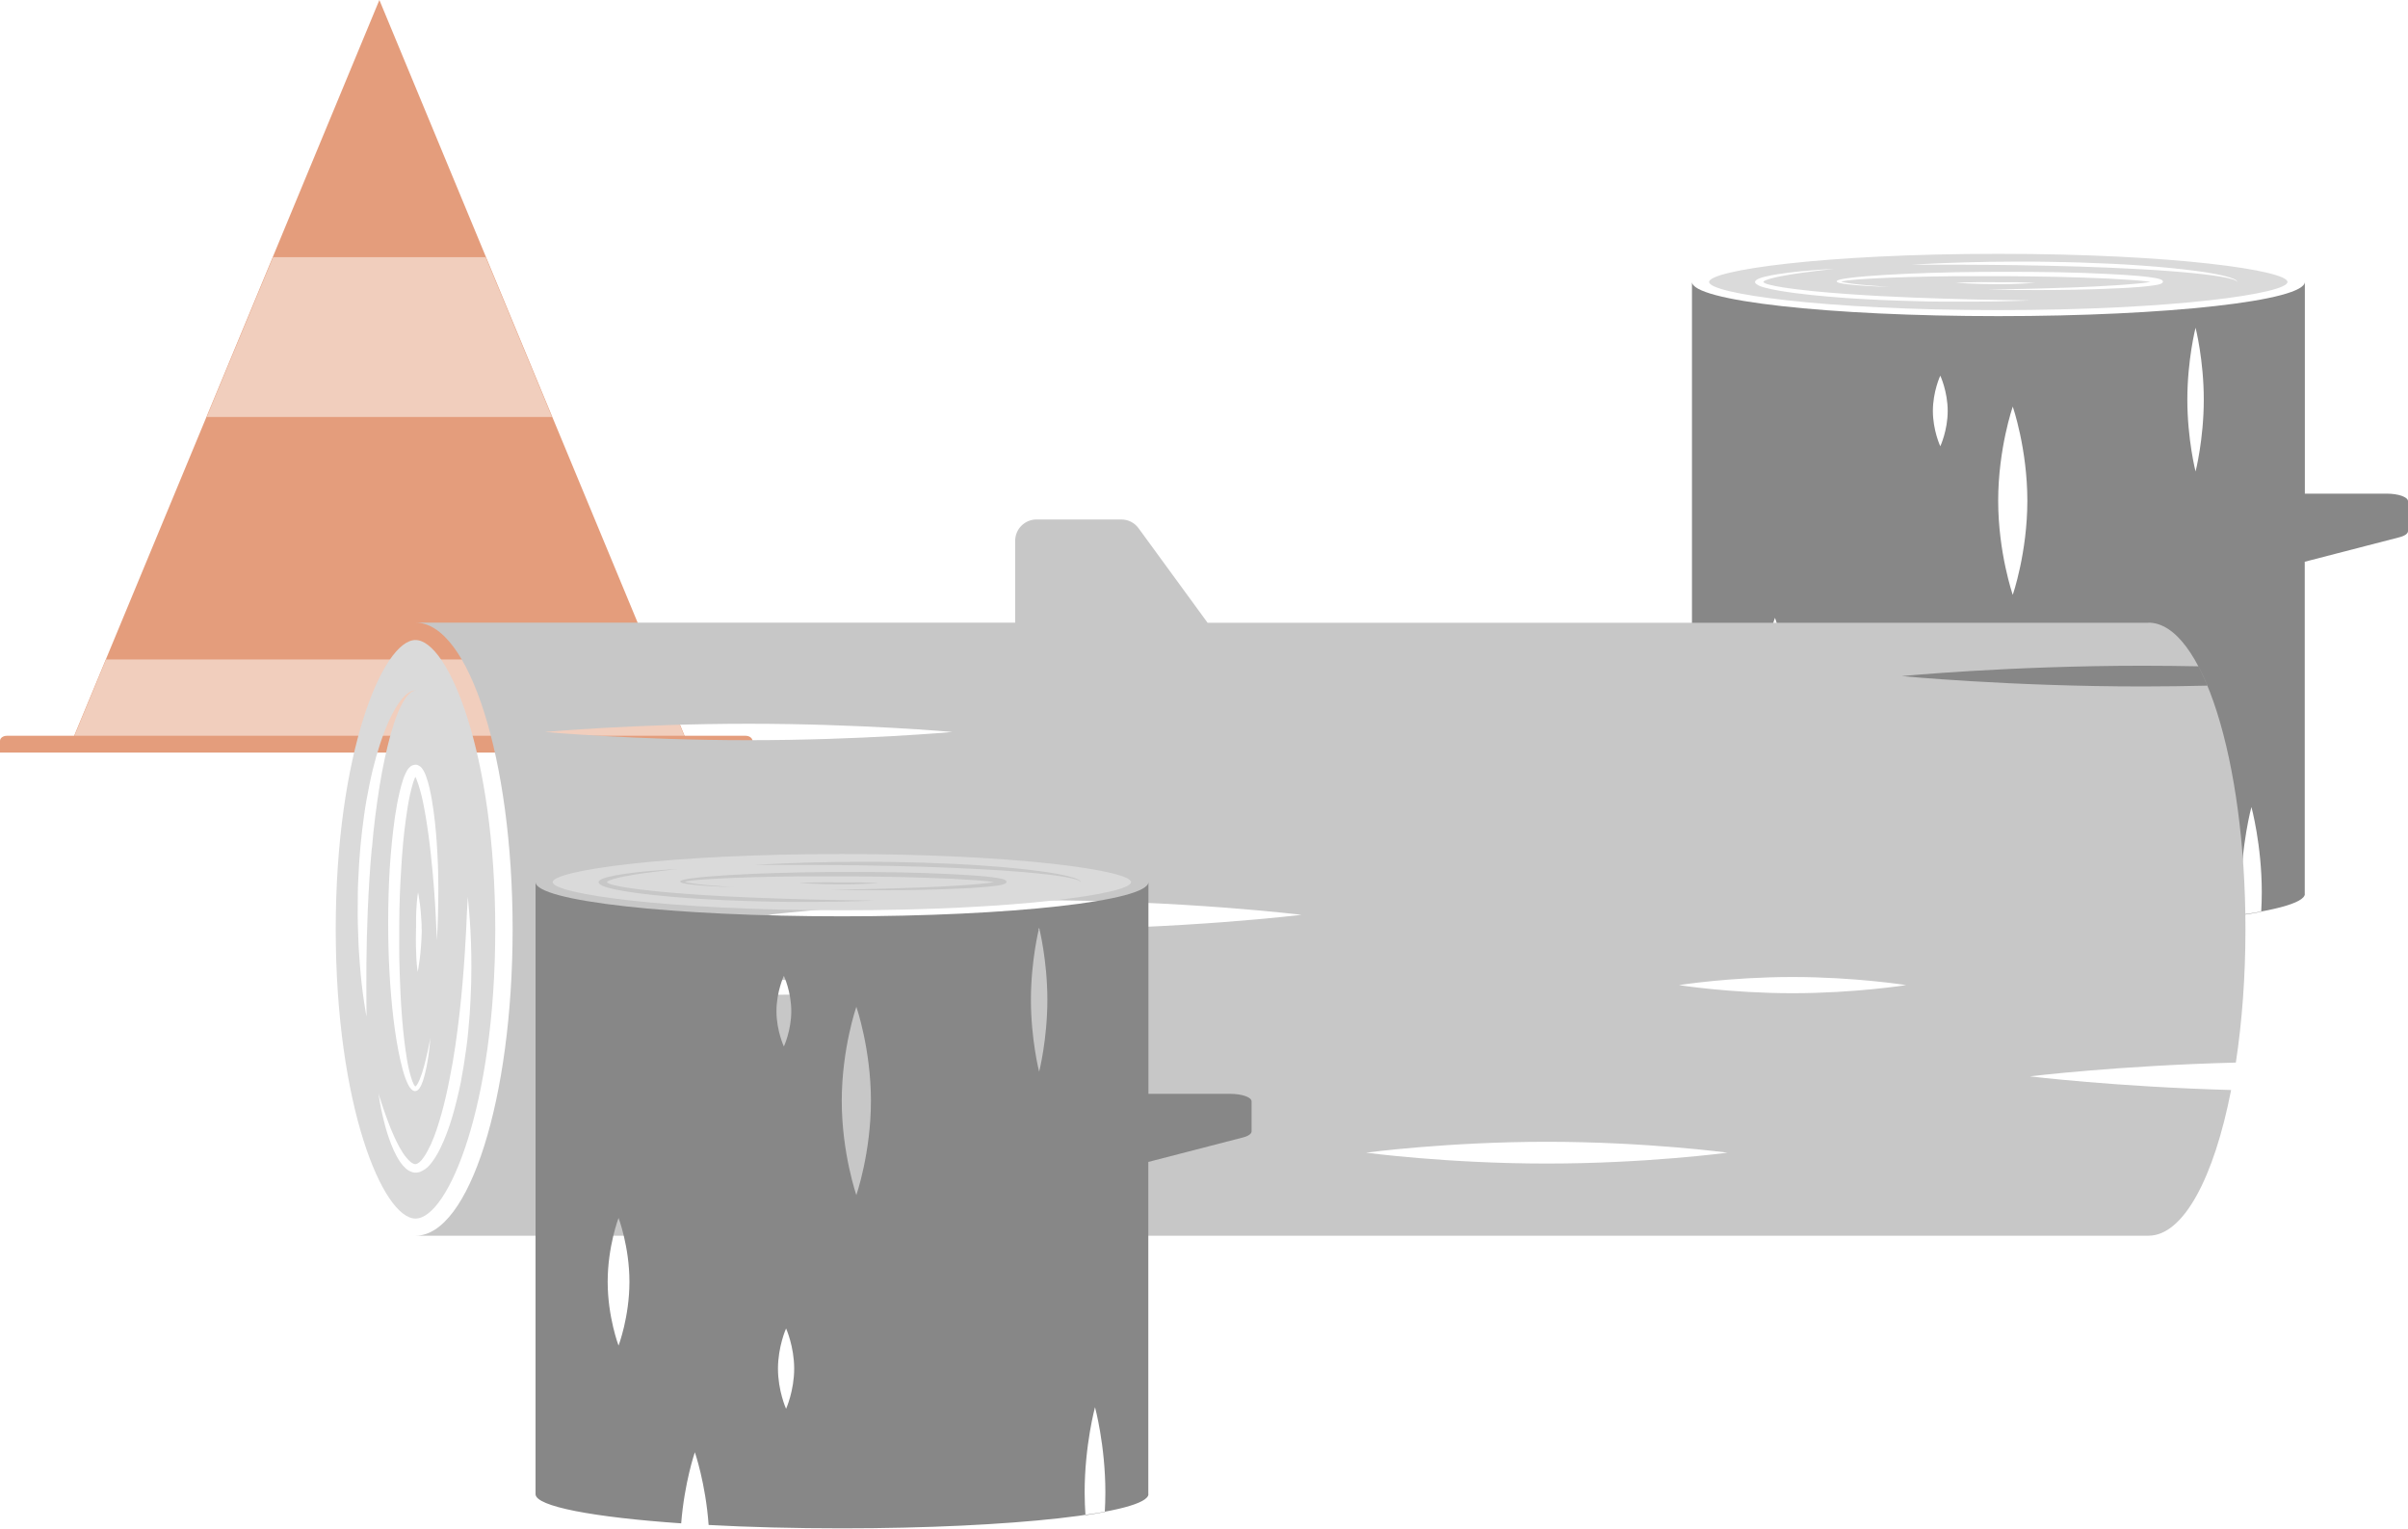 <?xml version="1.0" encoding="UTF-8"?>
<svg id="Layer_1658ddcfefd059" xmlns="http://www.w3.org/2000/svg" viewBox="0 0 208 132" aria-hidden="true" width="208px" height="132px"><defs><linearGradient class="cerosgradient" data-cerosgradient="true" id="CerosGradient_id62683d439" gradientUnits="userSpaceOnUse" x1="50%" y1="100%" x2="50%" y2="0%"><stop offset="0%" stop-color="#d1d1d1"/><stop offset="100%" stop-color="#d1d1d1"/></linearGradient><linearGradient/><style>.cls-1-658ddcfefd059{fill:#878787;}.cls-1-658ddcfefd059,.cls-2-658ddcfefd059,.cls-3-658ddcfefd059,.cls-4-658ddcfefd059,.cls-5-658ddcfefd059,.cls-6-658ddcfefd059{stroke-width:0px;}.cls-2-658ddcfefd059{fill:#424242;}.cls-3-658ddcfefd059{fill:#c7c7c7;}.cls-4-658ddcfefd059{fill:#dadada;}.cls-5-658ddcfefd059{fill:#e49d7c;}.cls-6-658ddcfefd059{fill:#f1cebd;}</style></defs><polygon class="cls-5-658ddcfefd059" points="32.77 0 46.19 32.35 59.62 64.71 32.77 64.71 5.92 64.71 19.35 32.35 32.77 0"/><polygon class="cls-6-658ddcfefd059" points="47.68 36.01 17.86 36.01 23.59 22.21 41.95 22.21 47.68 36.01"/><polygon class="cls-6-658ddcfefd059" points="59.44 64.34 6.1 64.34 9.16 56.95 56.38 56.95 59.44 64.34"/><path class="cls-5-658ddcfefd059" d="m65,63.98v1.01H0v-1.01c0-.25.27-.44.59-.44h63.82c.32,0,.59.2.59.44Z"/><path class="cls-4-658ddcfefd059" d="m172.61,26.78c15.25,0,24.98-1.44,24.98-2.43s-9.73-2.43-24.98-2.43-24.98,1.44-24.98,2.43,9.73,2.43,24.98,2.43Zm14.2-2.39h0s-.03.05-.07.07c-.09.06-.13.06-.19.08-.06.02-.1.03-.15.04-.19.04-.37.07-.55.09-.35.05-.69.08-1.03.11-.68.06-1.34.09-1.98.12-1.29.06-2.51.1-3.64.12-2.26.04-4.13.03-5.45.02-.66,0-1.17-.02-1.52-.02-.35,0-.54-.01-.54-.01,0,0,.75-.01,2.06-.04,1.31-.02,3.18-.07,5.4-.15,1.11-.04,2.31-.1,3.57-.18.63-.04,1.27-.09,1.9-.15.32-.03.63-.06.92-.11.09-.01.17-.03.24-.04-.02,0-.04,0-.06,0-.14-.02-.29-.04-.45-.06-.32-.04-.66-.06-1-.09-.69-.05-1.4-.09-2.12-.13-1.44-.07-2.93-.11-4.41-.15-1.48-.03-2.98-.05-4.44-.06-1.47,0-2.91,0-4.31,0-2.79.03-5.4.09-7.59.22-.55.03-1.07.07-1.54.12-.24.02-.46.05-.65.09-.04,0-.09.02-.11.03-.01,0-.04.01-.03,0,0,0-.01-.01-.02,0-.02,0,0,.01.07.04.31.08.74.13,1.1.18.37.04.72.08,1.04.1,1.27.11,2.01.15,2.01.15,0,0-.19,0-.54-.02-.35-.01-.86-.03-1.51-.07-.33-.02-.68-.04-1.07-.08-.39-.04-.81-.07-1.25-.17-.06-.02-.11-.03-.17-.06-.03-.01-.05-.03-.07-.05v-.02s-.01,0-.01,0c0,0,0,0,0-.02v-.02s.04-.03.07-.05c.04-.02.06-.03.09-.04.06-.02.11-.03.17-.05.23-.05.47-.09.72-.12.5-.07,1.03-.11,1.58-.16,2.22-.18,4.85-.28,7.67-.34,2.82-.05,5.83-.05,8.85,0,1.51.03,3.01.08,4.49.16.74.04,1.47.08,2.19.14.36.03.72.06,1.08.11.18.02.36.05.54.08.19.04.36.05.6.16.03.02.06.03.08.05.02.02.04.05.05.08,0-.02,0,.05,0,.05h0Zm-14.13-.02h.32c.21,0,.42,0,.62,0,.4,0,.78,0,1.1.02.64.02,1.08.04,1.08.04,0,0-.43.03-1.07.06-.32.01-.69.03-1.1.04-.2,0-.41.01-.62.01h-.32c-.14,0-.22,0-.34,0-.86,0-1.71-.03-2.35-.06-.64-.03-1.07-.06-1.07-.06,0,0,.43-.03,1.08-.04.65-.02,1.5-.02,2.36-.01.1,0,.23,0,.31,0Zm6.98-1.35c-.9-.03-1.81-.05-2.71-.07-.89-.02-1.78-.04-2.63-.05-1.71-.02-3.3-.04-4.67-.04-1.37,0-2.51,0-3.32,0-.8,0-1.26,0-1.26,0,0,0,.45-.03,1.25-.07.8-.04,1.94-.09,3.31-.13.69-.02,1.43-.04,2.22-.05.79-.01,1.62-.02,2.48-.02.87,0,1.76,0,2.66.02.91.02,1.83.03,2.74.06.92.03,1.83.07,2.73.11.9.04,1.78.1,2.63.16,1.7.12,3.26.28,4.56.45,1.3.17,2.34.37,2.96.57.31.1.5.19.57.27.08.07.04.12.05.12-.01,0,0-.04-.1-.11-.1-.07-.32-.14-.65-.22-.65-.15-1.71-.3-3.01-.43-1.31-.13-2.86-.25-4.54-.34-.84-.05-1.71-.09-2.6-.13-.89-.04-1.79-.07-2.7-.1Zm-27.78,1.61c-.15-.08-.31-.17-.28-.31l.03-.06s.06-.06.09-.09c.07-.05.15-.08.23-.12.17-.07.34-.12.52-.16.36-.09.72-.15,1.07-.21,1.41-.22,2.65-.31,3.51-.38.43-.03.77-.05,1.01-.06.23-.01.36-.02.36-.02,0,0-.48.05-1.31.15-.82.1-2.02.24-3.31.49-.31.06-.64.13-.93.22-.14.04-.27.09-.38.13-.04.02-.1.05-.11.07,0,0-.02.01-.03.02l-.02.05h0s0,.02,0,.02c0,0,.02.02.03.03.02.02.08.04.12.07.11.05.25.09.42.13.33.08.72.16,1.13.22.82.13,1.73.23,2.66.33.93.09,1.9.17,2.87.24,1.94.14,3.91.24,5.76.31,1.85.07,3.59.12,5.09.16.75.02,1.43.03,2.04.04.61,0,1.14.02,1.58.02.88.02,1.38.03,1.38.03,0,0-.5.02-1.37.04-.44.01-.96.03-1.58.04-.61.01-1.3.02-2.05.02-.75,0-1.57,0-2.44,0-.86,0-1.78-.02-2.72-.05-.94-.03-1.92-.05-2.9-.1-.98-.05-1.98-.1-2.98-.17-1.98-.15-3.96-.33-5.71-.63-.44-.08-.86-.16-1.25-.27-.2-.05-.38-.12-.54-.19Z"/><path class="cls-1-658ddcfefd059" d="m199.08,77.21v-28.7l8.16-2.11c.48-.12.76-.32.76-.53v-2.59c0-.36-.83-.65-1.84-.65h-7.07v-18.29h0c0,1.63-11.85,2.96-26.47,2.96s-26.47-1.32-26.47-2.96v52.86c0,1.06,5.03,2,12.58,2.52.28-3.53,1.18-6.14,1.18-6.14,0,0,.93,2.68,1.19,6.28,3.48.19,7.39.29,11.52.29,14.62,0,26.47-1.32,26.47-2.96Zm-8.72-42.7c0,3.43-.71,6.21-.71,6.21,0,0-.71-2.78-.71-6.21s.71-6.21.71-6.21c0,0,.71,2.78.71,6.21Zm-23.4.98c0-1.69.64-3.05.64-3.05,0,0,.64,1.37.64,3.05s-.64,3.05-.64,3.05c0,0-.64-1.37-.64-3.05Zm5.64,7.75c0-4.49,1.26-8.13,1.26-8.13,0,0,1.26,3.64,1.26,8.13s-1.26,8.13-1.26,8.13c0,0-1.26-3.64-1.26-8.13Zm-20.22,15.62c0-3.05.94-5.51.94-5.51,0,0,.94,2.47.94,5.51s-.94,5.51-.94,5.51c0,0-.94-2.47-.94-5.51Zm14.71,7.5c0-1.91.7-3.47.7-3.47,0,0,.7,1.55.7,3.47s-.7,3.47-.7,3.47c0,0-.7-1.55-.7-3.47Zm27.38,3.31s.9,3.3.9,7.37c0,.59-.02,1.16-.05,1.7-.51.1-1.07.19-1.67.28-.04-.63-.07-1.29-.07-1.98,0-4.07.9-7.37.9-7.37Z"/><path class="cls-2-658ddcfefd059" d="m26.66,79.87c-.36-.02-.71-.04-1.06-.06.35.02.7.04,1.06.06Z"/><path class="cls-2-658ddcfefd059" d="m26.8,79.88s-.1,0-.14,0c.05,0,.09,0,.14,0,0,0,0,0,0,0Z"/><path class="cls-4-658ddcfefd059" d="m42.78,80.25c0-15.25-4.08-24.98-6.89-24.98s-6.89,9.73-6.89,24.98,4.08,24.98,6.89,24.98,6.89-9.73,6.89-24.98Zm-6.78-14.2h.03s.11.04.17.08c.16.09.16.13.23.19.05.06.08.1.11.15.12.19.19.37.26.55.13.35.22.69.3,1.03.16.68.26,1.34.35,1.98.18,1.29.27,2.51.33,3.64.13,2.26.08,4.13.05,5.45-.01.66-.05,1.17-.06,1.52-.02.35-.03.54-.03.54,0,0-.04-.75-.1-2.06-.06-1.31-.19-3.18-.43-5.4-.12-1.11-.28-2.31-.5-3.57-.11-.63-.24-1.27-.42-1.9-.09-.32-.18-.63-.3-.92-.03-.09-.07-.17-.11-.24,0,.02-.02.04-.03.06-.06.14-.12.29-.17.45-.1.32-.18.66-.26,1-.15.69-.26,1.4-.36,2.12-.2,1.44-.33,2.93-.41,4.41-.1,1.48-.15,2.98-.16,4.44-.01,1.47-.02,2.91.03,4.31.08,2.79.27,5.4.63,7.59.09.55.21,1.07.35,1.54.07.24.15.46.25.65.03.04.05.09.08.11,0,.01.03.04.02.03,0,0-.03.01.01.02-.01.02.03,0,.1-.07.24-.31.37-.74.5-1.1.12-.37.21-.72.29-1.04.31-1.27.43-2.01.43-2.01,0,0-.02.19-.05.54-.04.35-.08.86-.2,1.51-.05.33-.12.68-.22,1.07-.11.39-.19.81-.47,1.25-.05.06-.08.11-.16.17-.03.03-.07.05-.14.07h-.04s-.02.01-.02.01c-.02,0,.02,0-.06,0h-.04s-.09-.04-.14-.07c-.06-.04-.08-.06-.11-.09-.06-.06-.09-.11-.14-.17-.15-.23-.25-.47-.35-.72-.19-.5-.32-1.03-.45-1.58-.5-2.22-.79-4.85-.95-7.67-.15-2.82-.15-5.83.02-8.85.1-1.51.24-3.01.45-4.49.11-.74.24-1.47.41-2.19.09-.36.18-.72.3-1.08.06-.18.13-.36.22-.54.1-.19.15-.36.44-.6.04-.03.09-.06.14-.08.06-.02.14-.04.21-.05-.06,0,.15,0,.13,0h.02Zm-.06,14.13v-.32c0-.21,0-.42,0-.62,0-.4.03-.78.05-1.1.04-.64.12-1.08.12-1.08,0,0,.09.43.17,1.07.04.32.08.69.1,1.1.01.2.03.41.04.62v.32c.02.14.01.22.01.34-.03.86-.09,1.71-.18,2.35-.08.64-.17,1.07-.17,1.07,0,0-.07-.43-.11-1.08-.04-.65-.06-1.5-.04-2.36,0-.1.01-.23,0-.31Zm-3.82-6.98c-.09.9-.15,1.81-.21,2.71-.05.89-.11,1.78-.14,2.63-.07,1.71-.11,3.3-.12,4.67-.01,1.37,0,2.51,0,3.32,0,.8.01,1.26.01,1.26,0,0-.09-.45-.21-1.25-.12-.8-.27-1.94-.37-3.31-.05-.69-.11-1.43-.13-2.22-.03-.79-.06-1.62-.05-2.48,0-.87,0-1.76.05-2.66.04-.91.1-1.83.18-2.74.09-.92.19-1.83.32-2.73.12-.9.29-1.78.46-2.63.34-1.7.79-3.26,1.29-4.56.49-1.3,1.06-2.34,1.61-2.96.27-.31.55-.5.76-.57.21-.08.33-.04.33-.05,0,.01-.12,0-.31.1-.18.1-.41.32-.62.65-.44.65-.85,1.71-1.22,3.01-.36,1.31-.7,2.86-.97,4.54-.14.84-.25,1.71-.37,2.6-.11.89-.21,1.79-.28,2.7Zm4.57,27.78c-.24.15-.47.31-.89.28l-.16-.03c-.08-.03-.16-.06-.24-.09-.15-.07-.24-.15-.34-.23-.19-.17-.34-.34-.46-.52-.26-.36-.43-.72-.6-1.07-.62-1.41-.88-2.65-1.07-3.51-.09-.43-.14-.77-.18-1.01-.04-.23-.06-.36-.06-.36,0,0,.15.48.43,1.31.29.82.69,2.02,1.38,3.31.18.31.37.64.62.93.12.14.25.27.38.38.06.04.15.1.19.11.02,0,.04.02.05.03l.15.02h.02s.04-.01.04-.01c.02,0,.05-.02.08-.03.06-.02.12-.08.19-.12.13-.11.26-.25.37-.42.23-.33.44-.72.63-1.13.37-.82.66-1.73.92-2.66.26-.93.48-1.9.67-2.87.4-1.94.67-3.91.88-5.76.21-1.85.35-3.59.45-5.09.04-.75.09-1.43.12-2.04.03-.61.05-1.14.07-1.58.05-.88.08-1.38.08-1.38,0,0,.04.5.12,1.37.03.44.08.96.11,1.58.03.61.06,1.3.07,2.05.01.75.01,1.57-.01,2.44-.03.86-.06,1.78-.13,2.72-.08.94-.15,1.92-.29,2.9-.13.98-.29,1.98-.48,2.98-.42,1.98-.92,3.96-1.78,5.71-.22.44-.46.86-.77,1.25-.15.2-.33.38-.55.54Z"/><path class="cls-3-658ddcfefd059" d="m185.59,53.78h-81.28l-5.96-8.16c-.35-.48-.9-.76-1.49-.76h-7.33c-1.02,0-1.84.83-1.84,1.84v7.07h-51.79c4.63,0,8.38,11.85,8.38,26.47s-3.75,26.47-8.38,26.47h149.69c3.02,0,5.66-5.03,7.13-12.58-9.99-.28-17.38-1.18-17.38-1.18,0,0,7.6-.93,17.79-1.19.53-3.48.83-7.39.83-11.52,0-14.62-3.75-26.47-8.38-26.47Zm-120.92,8.72c9.72,0,17.6.71,17.6.71,0,0-7.88.71-17.6.71s-17.6-.71-17.6-.71c0,0,7.88-.71,17.6-.71Zm2.78,23.4c-4.78,0-8.65-.64-8.65-.64,0,0,3.87-.64,8.65-.64s8.65.64,8.65.64c0,0-3.87.64-8.65.64Zm21.94-5.64c-12.72,0-23.03-1.26-23.03-1.26,0,0,10.31-1.26,23.03-1.26s23.03,1.26,23.03,1.26c0,0-10.31,1.26-23.03,1.26Zm44.22,20.22c-8.62,0-15.61-.94-15.61-.94,0,0,6.99-.94,15.61-.94s15.61.94,15.61.94c0,0-6.99.94-15.61.94Zm21.23-14.71c-5.42,0-9.81-.7-9.81-.7,0,0,4.39-.7,9.81-.7s9.81.7,9.81.7c0,0-4.39.7-9.81.7Zm9.38-27.38s9.34-.9,20.86-.9c1.66,0,3.27.02,4.82.05.27.51.53,1.07.78,1.67-1.78.04-3.66.07-5.6.07-11.52,0-20.86-.9-20.86-.9Z"/><path class="cls-4-658ddcfefd059" d="m72.72,78.61c15.25,0,24.98-1.44,24.98-2.43s-9.73-2.43-24.98-2.43-24.98,1.44-24.98,2.43,9.73,2.43,24.98,2.43Zm14.2-2.39h0s-.03.05-.07.07c-.09.06-.13.06-.19.08-.06.02-.1.03-.15.04-.19.04-.37.07-.55.09-.35.05-.69.08-1.03.11-.68.06-1.34.09-1.98.12-1.29.06-2.51.1-3.64.12-2.26.04-4.13.03-5.45.02-.66,0-1.17-.02-1.52-.02-.35,0-.54-.01-.54-.01,0,0,.75-.01,2.06-.04,1.31-.02,3.18-.07,5.4-.15,1.11-.04,2.31-.1,3.57-.18.63-.04,1.27-.09,1.9-.15.32-.03.63-.06.92-.11.09-.01.17-.03.24-.04-.02,0-.04,0-.06,0-.14-.02-.29-.04-.45-.06-.32-.04-.66-.06-1-.09-.69-.05-1.4-.09-2.12-.13-1.44-.07-2.93-.11-4.41-.15-1.48-.03-2.98-.05-4.44-.06-1.47,0-2.91,0-4.31,0-2.79.03-5.4.09-7.59.22-.55.03-1.07.07-1.54.12-.24.02-.46.05-.65.09-.04,0-.09.02-.11.03-.01,0-.04.01-.03,0,0,0-.01-.01-.02,0-.02,0,0,.01.07.04.31.08.74.13,1.1.18.37.04.72.08,1.04.1,1.27.11,2.01.15,2.01.15,0,0-.19,0-.54-.02-.35-.01-.86-.03-1.51-.07-.33-.02-.68-.04-1.07-.08-.39-.04-.81-.07-1.25-.17-.06-.02-.11-.03-.17-.06-.03-.01-.05-.03-.07-.05v-.02s-.01,0-.01,0c0,0,0,0,0-.02v-.02s.04-.03.07-.05c.04-.02.06-.03.09-.04.06-.02.11-.03.17-.05.23-.05.47-.09.72-.12.5-.07,1.03-.11,1.58-.16,2.22-.18,4.85-.28,7.67-.34,2.82-.05,5.83-.05,8.85,0,1.51.03,3.01.08,4.49.16.74.04,1.47.08,2.19.14.36.03.72.06,1.08.11.18.02.36.05.54.08.19.04.36.05.6.16.03.02.06.03.08.05.02.02.04.05.05.08,0-.02,0,.05,0,.05h0Zm-14.13-.02h.32c.21,0,.42,0,.62,0,.4,0,.78,0,1.1.02.64.02,1.08.04,1.08.04,0,0-.43.03-1.07.06-.32.01-.69.03-1.1.04-.2,0-.41.01-.62.01h-.32c-.14,0-.22,0-.34,0-.86,0-1.71-.03-2.35-.06-.64-.03-1.07-.06-1.07-.06,0,0,.43-.03,1.08-.04.65-.02,1.5-.02,2.36-.01.1,0,.23,0,.31,0Zm6.98-1.35c-.9-.03-1.81-.05-2.71-.07-.89-.02-1.78-.04-2.63-.05-1.71-.02-3.3-.04-4.67-.04-1.37,0-2.51,0-3.32,0-.8,0-1.26,0-1.26,0,0,0,.45-.03,1.25-.07.8-.04,1.94-.09,3.31-.13.69-.02,1.43-.04,2.22-.05.79-.01,1.62-.02,2.48-.02.87,0,1.76,0,2.66.02.91.02,1.83.03,2.74.06.92.03,1.83.07,2.73.11.9.04,1.78.1,2.63.16,1.7.12,3.26.28,4.56.45,1.3.17,2.34.37,2.96.57.31.1.5.19.57.27.08.07.04.12.05.12-.01,0,0-.04-.1-.11-.1-.07-.32-.14-.65-.22-.65-.15-1.71-.3-3.01-.43-1.31-.13-2.86-.25-4.54-.34-.84-.05-1.71-.09-2.6-.13-.89-.04-1.79-.07-2.7-.1Zm-27.78,1.61c-.15-.08-.31-.17-.28-.31l.03-.06s.06-.06.09-.09c.07-.05.15-.08.23-.12.17-.07.34-.12.52-.16.36-.09.72-.15,1.07-.21,1.41-.22,2.65-.31,3.51-.38.43-.03.77-.05,1.01-.06.23-.01.36-.02.36-.02,0,0-.48.05-1.31.15-.82.1-2.02.24-3.31.49-.31.06-.64.13-.93.22-.14.04-.27.09-.38.13-.04.02-.1.05-.11.07,0,0-.02.01-.03.02l-.02.05h0s0,.02,0,.02c0,0,.02.02.03.03.02.02.08.04.12.07.11.05.25.09.42.13.33.08.72.16,1.13.22.82.13,1.73.23,2.66.33.93.09,1.9.17,2.87.24,1.94.14,3.91.24,5.76.31,1.85.07,3.59.12,5.09.16.75.02,1.43.03,2.04.04.61,0,1.14.02,1.58.02.88.02,1.38.03,1.38.03,0,0-.5.02-1.37.04-.44.01-.96.03-1.58.04-.61.01-1.3.02-2.05.02-.75,0-1.57,0-2.44,0-.86,0-1.78-.02-2.72-.05-.94-.03-1.92-.05-2.9-.1-.98-.05-1.98-.1-2.98-.17-1.98-.15-3.96-.33-5.71-.63-.44-.08-.86-.16-1.25-.27-.2-.05-.38-.12-.54-.19Z"/><path class="cls-1-658ddcfefd059" d="m99.19,129.04v-28.7l8.16-2.11c.48-.12.76-.32.76-.53v-2.59c0-.36-.83-.65-1.84-.65h-7.07v-18.29h0c0,1.63-11.85,2.96-26.47,2.96s-26.47-1.32-26.47-2.96v52.86c0,1.06,5.03,2,12.58,2.52.28-3.53,1.18-6.14,1.18-6.14,0,0,.93,2.68,1.19,6.28,3.48.19,7.39.29,11.52.29,14.62,0,26.47-1.32,26.47-2.96Zm-8.72-42.7c0,3.43-.71,6.21-.71,6.21,0,0-.71-2.78-.71-6.21s.71-6.21.71-6.21c0,0,.71,2.78.71,6.21Zm-23.4.98c0-1.69.64-3.05.64-3.05,0,0,.64,1.37.64,3.05s-.64,3.05-.64,3.05c0,0-.64-1.37-.64-3.05Zm5.64,7.75c0-4.49,1.26-8.13,1.26-8.13,0,0,1.26,3.64,1.26,8.13s-1.26,8.13-1.26,8.13c0,0-1.26-3.64-1.26-8.13Zm-20.22,15.62c0-3.05.94-5.51.94-5.51,0,0,.94,2.47.94,5.51s-.94,5.51-.94,5.51c0,0-.94-2.47-.94-5.51Zm14.71,7.5c0-1.91.7-3.47.7-3.47,0,0,.7,1.55.7,3.47s-.7,3.47-.7,3.47c0,0-.7-1.55-.7-3.47Zm27.38,3.31s.9,3.3.9,7.37c0,.59-.02,1.16-.05,1.7-.51.1-1.07.19-1.67.28-.04-.63-.07-1.29-.07-1.98,0-4.07.9-7.37.9-7.37Z"/></svg>